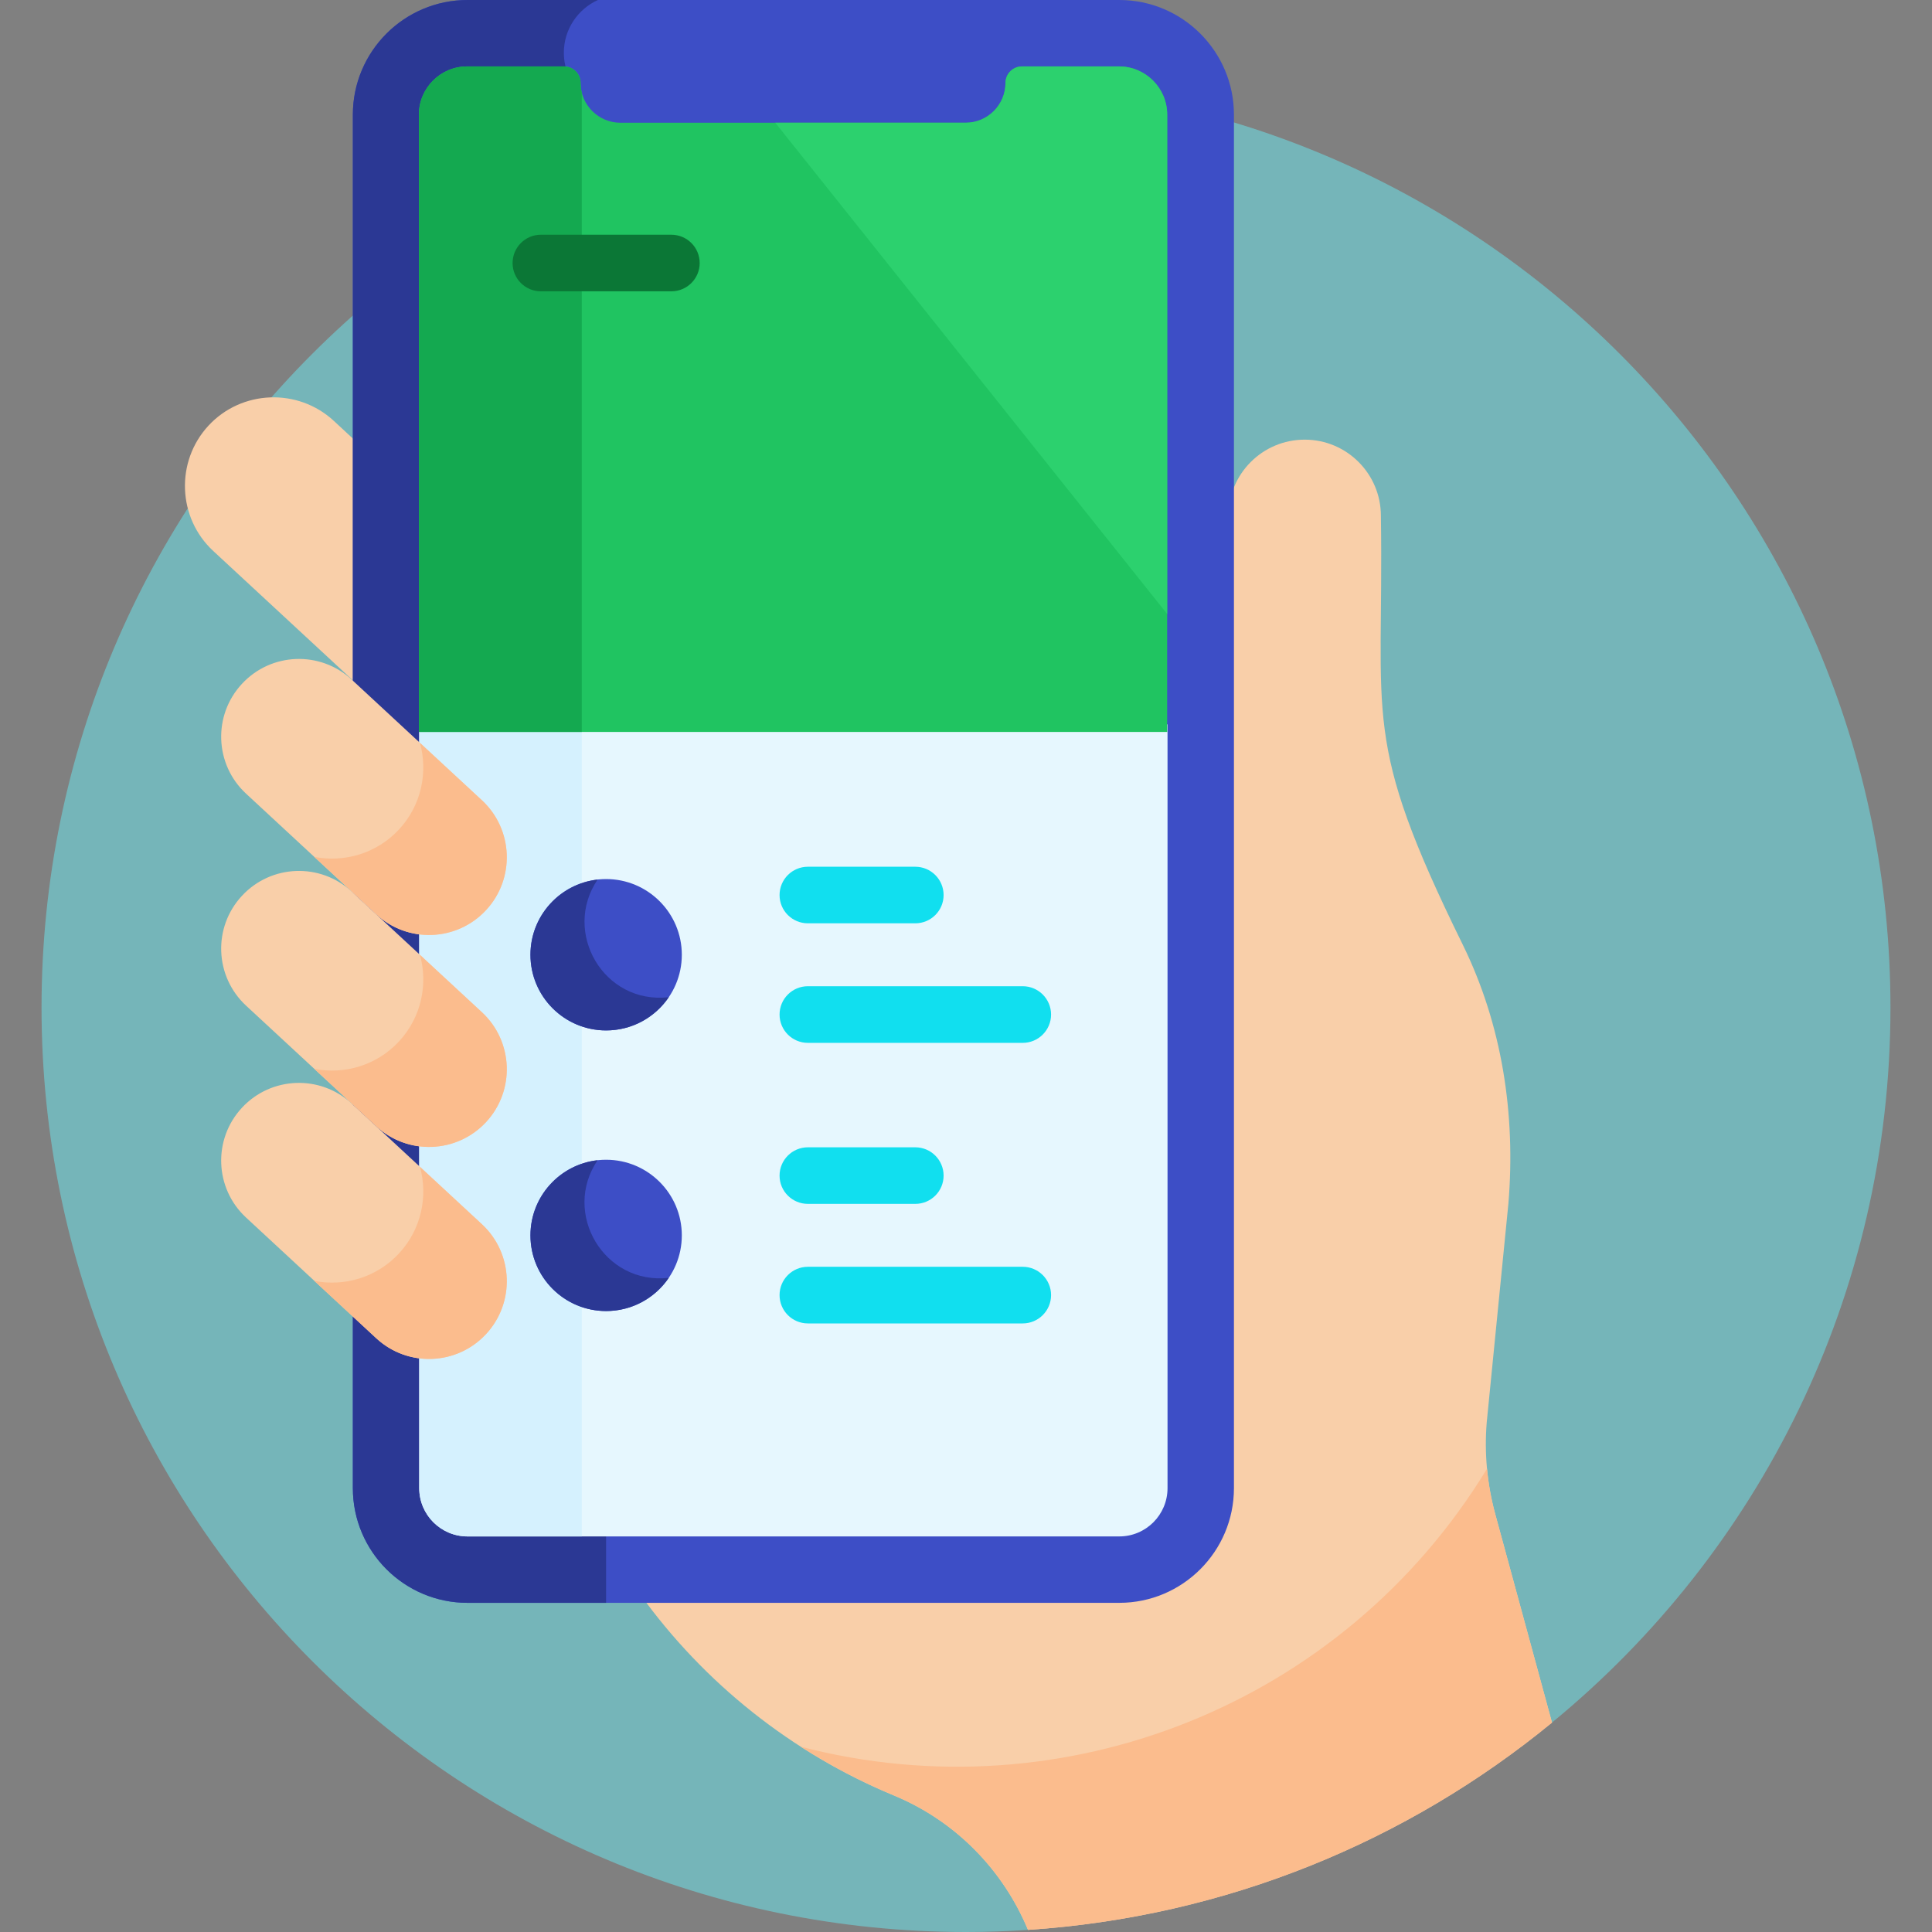 <svg width="32" height="32" viewBox="0 0 32 32" fill="none" xmlns="http://www.w3.org/2000/svg">
<rect x="0" y="0" width="32" height="32" fill="#808080" stroke="none"/>
<path d="M17.027 31.965L25.706 28.531C29.128 25.723 31.312 21.46 31.312 16.688C31.312 8.231 24.457 1.375 16 1.375C7.543 1.375 0.688 8.231 0.688 16.688C0.688 25.145 7.543 32 16 32C16.346 32 16.688 31.988 17.027 31.965Z" fill="#75B5B9"/>
<path d="M24.984 19.934C25.106 18.456 24.881 16.976 24.227 15.645C22.537 12.207 22.924 11.957 22.872 8.545C22.872 7.847 22.307 7.282 21.61 7.282C20.912 7.282 20.347 7.847 20.347 8.545C20.347 8.995 20.347 21.284 20.347 21.236C20.347 21.433 20.326 21.625 20.288 21.81V23.627C20.288 25.158 19.042 26.404 17.511 26.404C16.494 26.404 12.988 26.404 10.601 26.404C11.663 27.88 13.115 29.036 14.8 29.736C14.811 29.74 14.821 29.745 14.832 29.749C15.846 30.177 16.62 30.985 17.027 31.965C20.311 31.747 23.312 30.496 25.706 28.531L24.765 25.075C24.631 24.581 24.583 24.068 24.625 23.558L24.984 19.934Z" fill="#F9CFA9"/>
<path d="M5.913 7.327L5.529 6.971C4.936 6.422 4.002 6.457 3.453 7.05C2.904 7.643 2.939 8.577 3.532 9.126L5.913 11.332V7.327Z" fill="#F9CFA9"/>
<path d="M18.539 0H7.744C6.697 0 5.845 0.852 5.845 1.9V24.648C5.845 25.696 6.697 26.548 7.744 26.548H18.539C19.586 26.548 20.438 25.696 20.438 24.648V1.9C20.438 0.852 19.586 0 18.539 0V0Z" fill="#3D4EC6"/>
<path d="M9.502 1.409C9.399 1.256 9.339 1.072 9.339 0.874C9.339 0.485 9.571 0.151 9.903 0H7.744C6.695 0 5.844 0.851 5.844 1.9V24.648C5.844 25.698 6.695 26.548 7.744 26.548H10.039V3.073C10.039 2.476 9.836 1.905 9.502 1.409Z" fill="#2B3894"/>
<path d="M6.944 11.998V24.648C6.944 25.09 7.302 25.448 7.744 25.448H18.539C18.98 25.448 19.338 25.09 19.338 24.648C19.338 24.214 19.338 17.877 19.338 11.998H6.944Z" fill="#E6F7FE"/>
<path d="M6.944 11.998V24.648C6.944 25.09 7.302 25.448 7.744 25.448H9.636V11.998H6.944Z" fill="#D5F1FE"/>
<path d="M11.293 15.814C11.293 16.506 10.731 17.067 10.039 17.067C9.347 17.067 8.786 16.506 8.786 15.814C8.786 15.122 9.347 14.56 10.039 14.56C10.731 14.56 11.293 15.122 11.293 15.814Z" fill="#3D4EC6"/>
<path d="M11.293 20.462C11.293 21.154 10.731 21.715 10.039 21.715C9.347 21.715 8.786 21.154 8.786 20.462C8.786 19.77 9.347 19.209 10.039 19.209C10.731 19.209 11.293 19.77 11.293 20.462Z" fill="#3D4EC6"/>
<path d="M9.898 14.569C9.272 14.64 8.786 15.17 8.786 15.814C8.786 16.506 9.347 17.067 10.039 17.067C10.471 17.067 10.851 16.849 11.077 16.517C9.996 16.639 9.308 15.438 9.898 14.569Z" fill="#2B3894"/>
<path d="M9.898 19.217C9.272 19.287 8.786 19.818 8.786 20.462C8.786 21.154 9.347 21.715 10.039 21.715C10.471 21.715 10.851 21.497 11.077 21.165C10.003 21.286 9.304 20.091 9.898 19.217Z" fill="#2B3894"/>
<path d="M15.16 15.293H13.381C13.122 15.293 12.912 15.084 12.912 14.825C12.912 14.566 13.122 14.356 13.381 14.356H15.16C15.419 14.356 15.629 14.566 15.629 14.825C15.629 15.084 15.419 15.293 15.16 15.293Z" fill="#11DFEF"/>
<path d="M16.94 17.273H13.381C13.122 17.273 12.912 17.063 12.912 16.804C12.912 16.545 13.122 16.335 13.381 16.335H16.94C17.198 16.335 17.409 16.545 17.409 16.804C17.409 17.063 17.198 17.273 16.94 17.273Z" fill="#11DFEF"/>
<path d="M15.16 19.94H13.381C13.122 19.94 12.912 19.731 12.912 19.472C12.912 19.213 13.122 19.003 13.381 19.003H15.16C15.419 19.003 15.629 19.213 15.629 19.472C15.629 19.731 15.419 19.94 15.16 19.94Z" fill="#11DFEF"/>
<path d="M16.94 21.92H13.381C13.122 21.92 12.912 21.71 12.912 21.451C12.912 21.192 13.122 20.982 13.381 20.982H16.94C17.198 20.982 17.409 21.192 17.409 21.451C17.409 21.71 17.198 21.92 16.94 21.92Z" fill="#11DFEF"/>
<path d="M18.532 1.1H16.928C16.777 1.1 16.654 1.222 16.654 1.374C16.654 1.737 16.357 2.033 15.995 2.033H10.276C9.913 2.033 9.616 1.737 9.616 1.374C9.616 1.222 9.493 1.1 9.342 1.1H7.738C7.296 1.1 6.938 1.458 6.938 1.9V12.123H19.332V1.9C19.332 1.458 18.974 1.1 18.532 1.1Z" fill="#20C461"/>
<path d="M9.636 1.532C9.623 1.481 9.616 1.428 9.616 1.374C9.616 1.222 9.493 1.1 9.342 1.1H7.738C7.296 1.1 6.938 1.458 6.938 1.9V12.123H9.636V1.532Z" fill="#14A950"/>
<path d="M18.533 1.1H16.928C16.777 1.1 16.654 1.222 16.654 1.374C16.654 1.737 16.358 2.033 15.995 2.033H12.841L19.333 10.171V1.9C19.333 1.458 18.974 1.1 18.533 1.1Z" fill="#2CD16E"/>
<path d="M11.12 4.825H8.958C8.7 4.825 8.49 4.616 8.49 4.357C8.49 4.098 8.7 3.888 8.958 3.888H11.12C11.379 3.888 11.589 4.098 11.589 4.357C11.589 4.615 11.379 4.825 11.12 4.825Z" fill="#0B7736"/>
<path d="M8.051 15.074C7.568 15.595 6.753 15.627 6.232 15.144L4.076 13.146C3.554 12.663 3.523 11.848 4.007 11.327C4.49 10.805 5.304 10.774 5.826 11.257L7.982 13.255C8.503 13.738 8.534 14.553 8.051 15.074Z" fill="#F9CFA9"/>
<path d="M7.982 13.255L6.956 12.305C7.091 12.794 6.979 13.339 6.609 13.738C6.239 14.137 5.704 14.29 5.206 14.193L6.232 15.143C6.753 15.627 7.568 15.595 8.051 15.074C8.534 14.553 8.503 13.738 7.982 13.255Z" fill="#FBBC8D"/>
<path d="M8.051 18.585C7.568 19.106 6.753 19.137 6.232 18.654L4.076 16.657C3.554 16.173 3.523 15.359 4.007 14.838C4.49 14.316 5.304 14.285 5.826 14.768L7.982 16.766C8.503 17.249 8.534 18.064 8.051 18.585Z" fill="#F9CFA9"/>
<path d="M8.051 22.096C7.568 22.617 6.753 22.648 6.232 22.165L4.076 20.167C3.554 19.684 3.523 18.87 4.007 18.348C4.49 17.827 5.304 17.796 5.826 18.279L7.982 20.277C8.503 20.76 8.534 21.574 8.051 22.096Z" fill="#F9CFA9"/>
<path d="M24.765 25.076C24.698 24.83 24.653 24.58 24.63 24.327C22.244 28.243 17.613 30.062 13.264 28.931C13.749 29.243 14.262 29.513 14.8 29.736C14.811 29.741 14.821 29.745 14.832 29.75C15.846 30.178 16.62 30.986 17.027 31.965C20.311 31.748 23.312 30.496 25.706 28.532L24.765 25.076Z" fill="#FBBC8D"/>
<path d="M7.982 16.766L6.956 15.816C7.091 16.304 6.979 16.849 6.609 17.249C6.239 17.648 5.704 17.801 5.206 17.704L6.232 18.654C6.753 19.137 7.568 19.106 8.051 18.585C8.534 18.063 8.503 17.249 7.982 16.766Z" fill="#FBBC8D"/>
<path d="M7.982 20.277L6.956 19.327C7.091 19.816 6.979 20.361 6.609 20.76C6.239 21.16 5.704 21.313 5.206 21.216L6.232 22.166C6.753 22.649 7.568 22.618 8.051 22.096C8.534 21.575 8.503 20.761 7.982 20.277Z" fill="#FBBC8D"/>
</svg>
